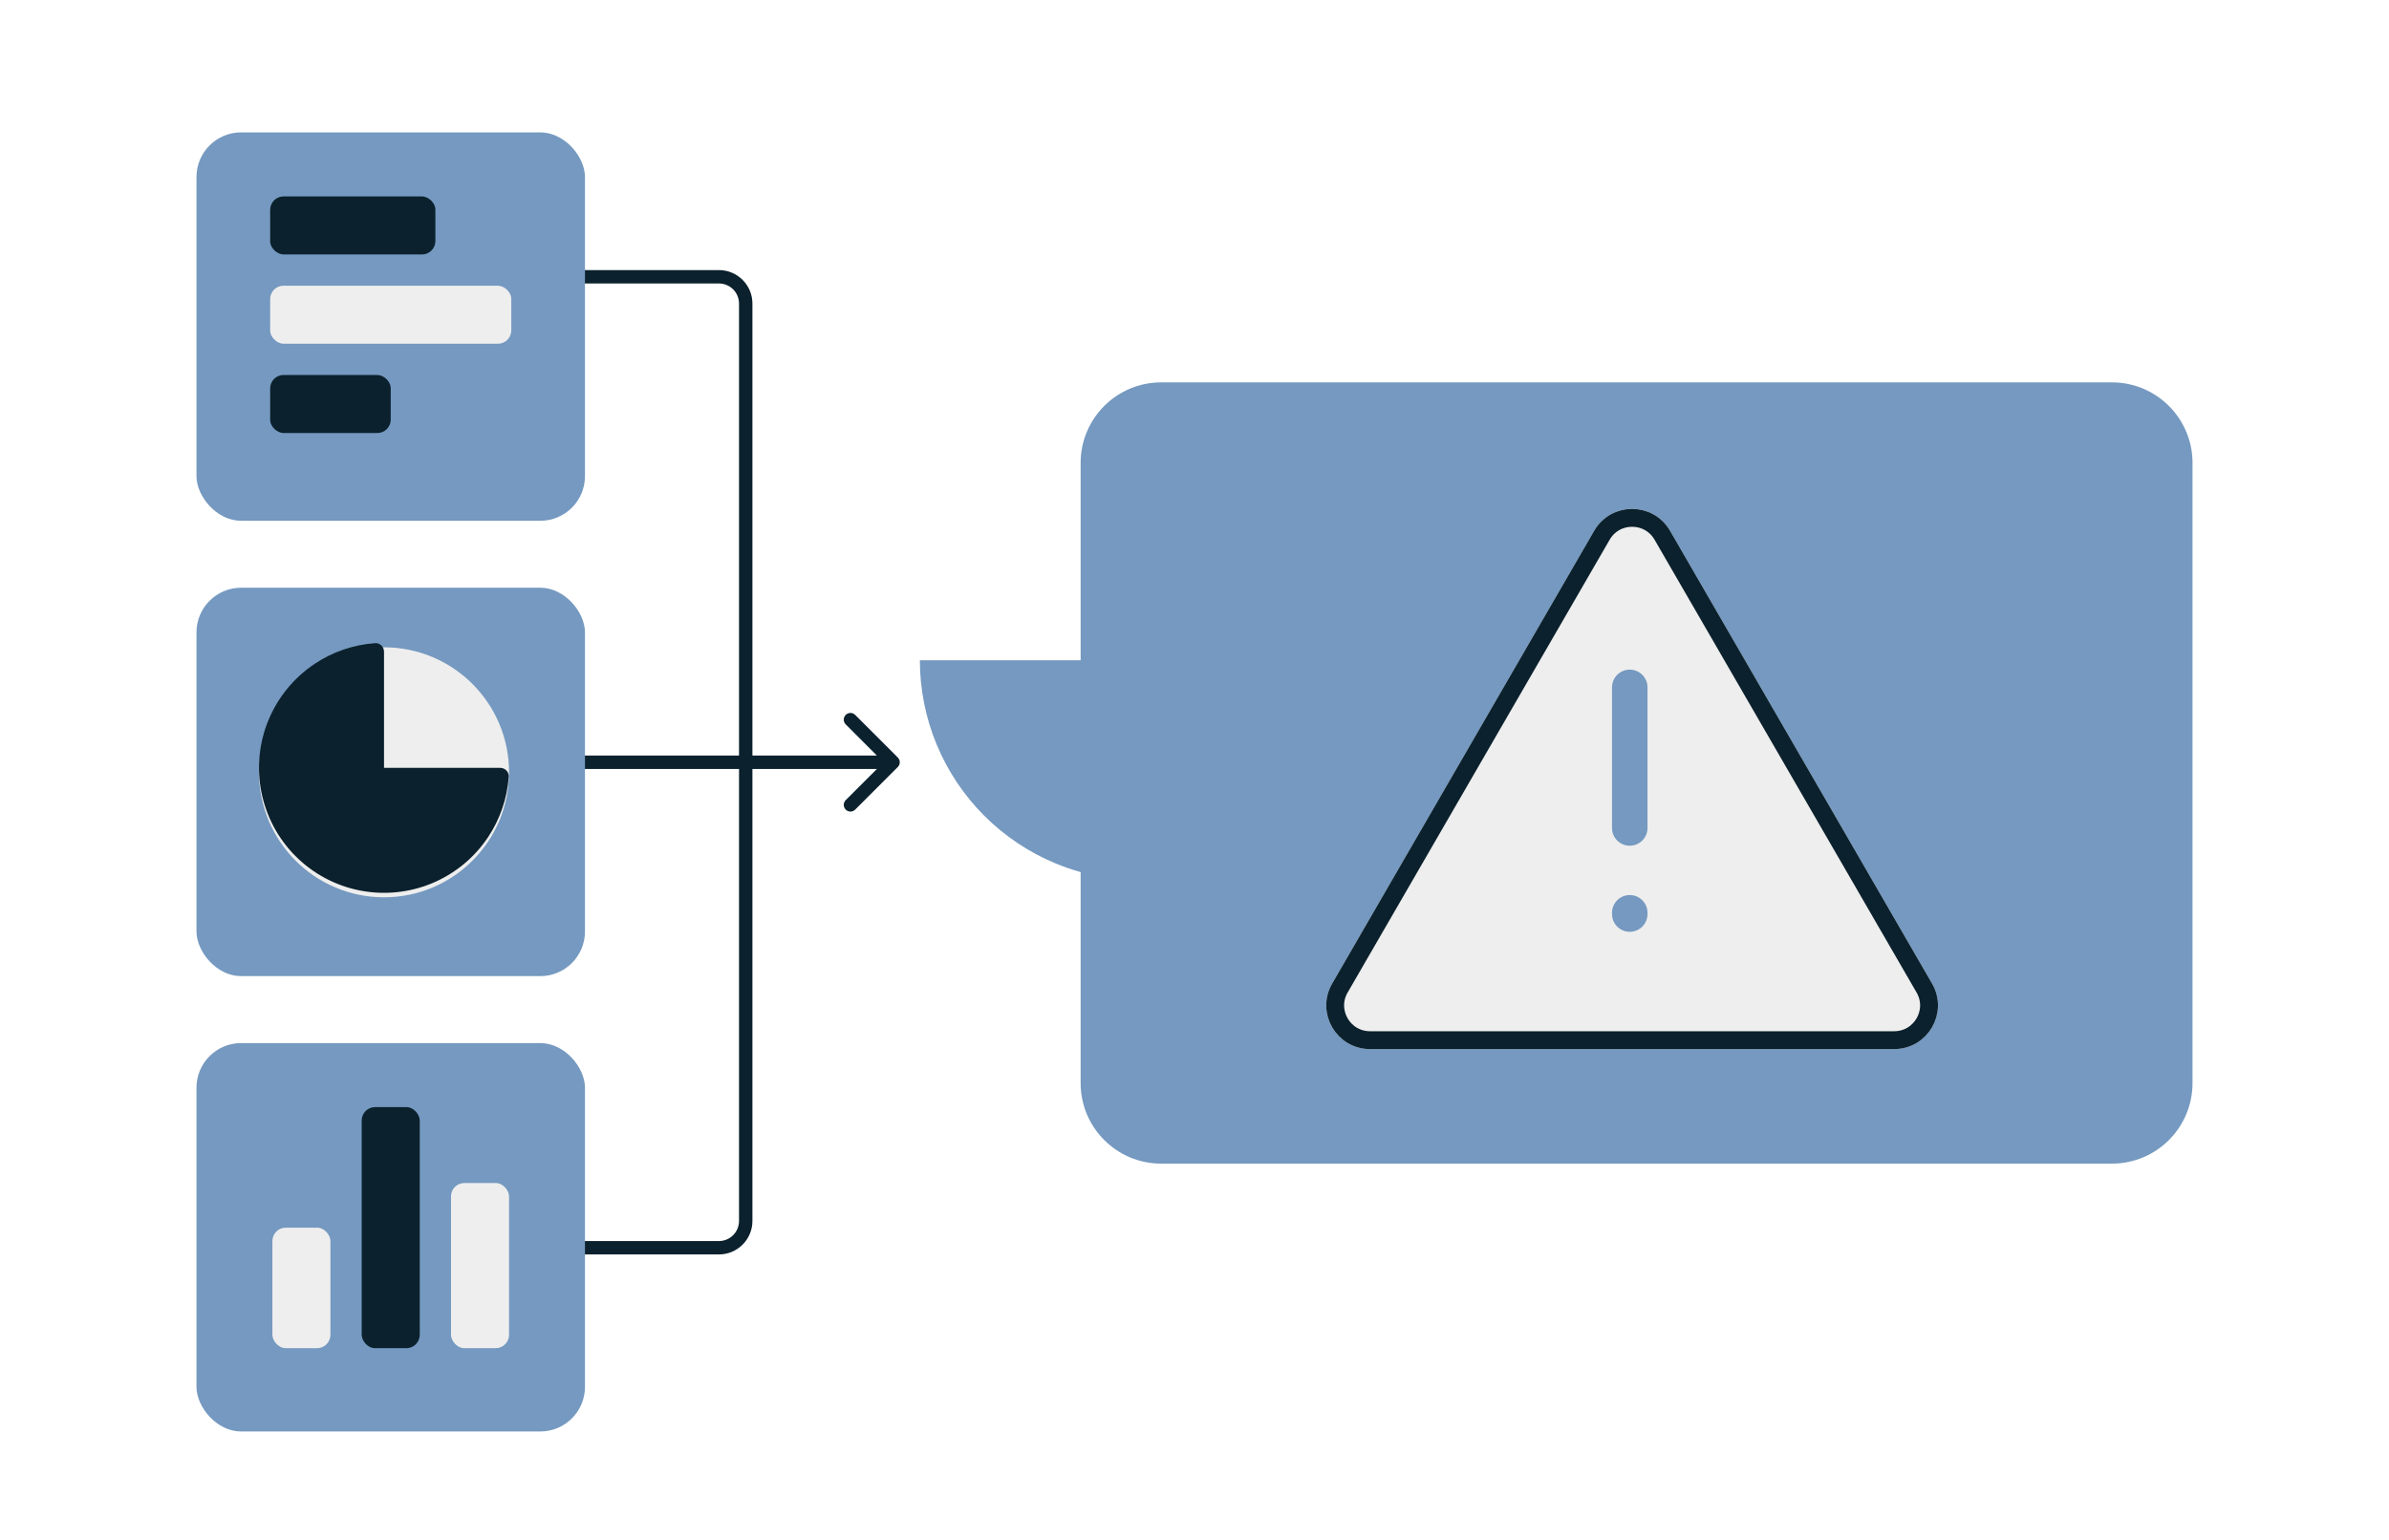 <svg width="535" height="345" viewBox="0 0 535 345" fill="none" xmlns="http://www.w3.org/2000/svg">
<path d="M115.5 60.5C114.672 60.5 114 61.172 114 62C114 62.828 114.672 63.5 115.5 63.5V60.5ZM115.5 278C114.672 278 114 278.672 114 279.5C114 280.328 114.672 281 115.5 281V278ZM120 169.25C119.172 169.25 118.5 169.922 118.5 170.75C118.5 171.578 119.172 172.25 120 172.25V169.25ZM201.061 171.811C201.646 171.225 201.646 170.275 201.061 169.689L191.515 160.143C190.929 159.558 189.979 159.558 189.393 160.143C188.808 160.729 188.808 161.679 189.393 162.265L197.879 170.75L189.393 179.235C188.808 179.821 188.808 180.771 189.393 181.357C189.979 181.942 190.929 181.942 191.515 181.357L201.061 171.811ZM115.5 63.5H161V60.5H115.5V63.5ZM161 278H115.5V281H161V278ZM165.5 68V170.75H168.5V68H165.5ZM165.5 170.75V273.5H168.5V170.75H165.5ZM167 169.25H120V172.25H167V169.25ZM167 172.25H200V169.25H167V172.25ZM161 281C165.142 281 168.5 277.642 168.5 273.5H165.5C165.5 275.985 163.485 278 161 278V281ZM161 63.5C163.485 63.5 165.5 65.515 165.5 68H168.5C168.5 63.858 165.142 60.5 161 60.5V63.5Z" fill="#0B212D"/>
<g filter="url(#filter0_d_2228_28823)">
<rect x="44" y="27" width="87" height="87" rx="10" fill="#7599C0"/>
</g>
<g filter="url(#filter1_d_2228_28823)">
<rect x="44" y="129" width="87" height="87" rx="10" fill="#7599C0"/>
</g>
<g filter="url(#filter2_d_2228_28823)">
<rect x="44" y="231" width="87" height="87" rx="10" fill="#7599C0"/>
</g>
<g filter="url(#filter3_d_2228_28823)">
<path fill-rule="evenodd" clip-rule="evenodd" d="M242 101.04C242 91.077 250.077 83 260.04 83L472.96 83C482.923 83 491 91.077 491 101.04L491 239.96C491 249.923 482.923 258 472.96 258L260.04 258C250.077 258 242 249.923 242 239.96V192.695C240.103 192.165 238.236 191.52 236.409 190.763C230.433 188.288 225.002 184.659 220.428 180.085C215.854 175.511 212.225 170.08 209.75 164.104C207.274 158.127 206 151.722 206 145.253H242V101.04Z" fill="#7599C0"/>
</g>
<g filter="url(#filter4_d_2228_28823)">
<path d="M357.015 114.889C360.786 108.37 370.214 108.37 373.985 114.889L432.673 216.333C436.444 222.852 431.73 231 424.188 231H306.812C299.27 231 294.556 222.852 298.327 216.333L357.015 114.889Z" fill="#EEEEEE"/>
<path d="M358.746 115.89C361.747 110.703 369.253 110.703 372.254 115.89L430.942 217.335C433.938 222.514 430.197 229 424.188 229H306.812C300.803 229 297.062 222.514 300.058 217.335L358.746 115.89Z" stroke="#0B212D" stroke-width="4"/>
</g>
<path d="M364.973 189.446C362.779 189.446 361 187.667 361 185.473V153.973C361 151.779 362.779 150 364.973 150C367.167 150 368.946 151.779 368.946 153.973V185.473C368.946 187.667 367.167 189.446 364.973 189.446ZM364.973 208.725C362.779 208.725 361 206.947 361 204.753V204.47C361 202.276 362.779 200.497 364.973 200.497C367.167 200.497 368.946 202.276 368.946 204.47V204.753C368.946 206.947 367.167 208.725 364.973 208.725Z" fill="#7599C0"/>
<rect x="61" y="275" width="13" height="27" rx="3" fill="#EEEEEE"/>
<rect width="13" height="27" rx="3" transform="matrix(-4.37114e-08 -1 -1 4.37114e-08 87.5 97)" fill="#0B212D"/>
<rect x="81" y="248" width="13" height="54" rx="3" fill="#0B212D"/>
<rect width="13" height="54" rx="3" transform="matrix(-4.37114e-08 -1 -1 4.37114e-08 114.5 77)" fill="#EEEEEE"/>
<rect x="101" y="265" width="13" height="37" rx="3" fill="#EEEEEE"/>
<rect width="13" height="37" rx="3" transform="matrix(-4.37114e-08 -1 -1 4.37114e-08 97.5 57)" fill="#0B212D"/>
<circle cx="86" cy="173" r="28" fill="#EEEEEE"/>
<g filter="url(#filter5_d_2228_28823)">
<path d="M112 173C113.105 173 114.007 173.897 113.929 174.998C113.583 179.833 111.987 184.507 109.281 188.556C106.204 193.161 101.831 196.749 96.715 198.869C91.599 200.988 85.969 201.542 80.537 200.462C75.106 199.382 70.117 196.715 66.201 192.799C62.285 188.883 59.618 183.894 58.538 178.463C57.458 173.031 58.012 167.401 60.131 162.285C62.251 157.169 65.84 152.796 70.444 149.719C74.493 147.013 79.167 145.417 84.002 145.071C85.103 144.993 86 145.895 86 147V173H112Z" fill="#0B212D"/>
</g>
<defs>
<filter id="filter0_d_2228_28823" x="41.344" y="27" width="92.312" height="92.312" filterUnits="userSpaceOnUse" color-interpolation-filters="sRGB">
<feFlood flood-opacity="0" result="BackgroundImageFix"/>
<feColorMatrix in="SourceAlpha" type="matrix" values="0 0 0 0 0 0 0 0 0 0 0 0 0 0 0 0 0 0 127 0" result="hardAlpha"/>
<feOffset dy="2.656"/>
<feGaussianBlur stdDeviation="1.328"/>
<feComposite in2="hardAlpha" operator="out"/>
<feColorMatrix type="matrix" values="0 0 0 0 0 0 0 0 0 0 0 0 0 0 0 0 0 0 0.25 0"/>
<feBlend mode="normal" in2="BackgroundImageFix" result="effect1_dropShadow_2228_28823"/>
<feBlend mode="normal" in="SourceGraphic" in2="effect1_dropShadow_2228_28823" result="shape"/>
</filter>
<filter id="filter1_d_2228_28823" x="41.344" y="129" width="92.312" height="92.312" filterUnits="userSpaceOnUse" color-interpolation-filters="sRGB">
<feFlood flood-opacity="0" result="BackgroundImageFix"/>
<feColorMatrix in="SourceAlpha" type="matrix" values="0 0 0 0 0 0 0 0 0 0 0 0 0 0 0 0 0 0 127 0" result="hardAlpha"/>
<feOffset dy="2.656"/>
<feGaussianBlur stdDeviation="1.328"/>
<feComposite in2="hardAlpha" operator="out"/>
<feColorMatrix type="matrix" values="0 0 0 0 0 0 0 0 0 0 0 0 0 0 0 0 0 0 0.25 0"/>
<feBlend mode="normal" in2="BackgroundImageFix" result="effect1_dropShadow_2228_28823"/>
<feBlend mode="normal" in="SourceGraphic" in2="effect1_dropShadow_2228_28823" result="shape"/>
</filter>
<filter id="filter2_d_2228_28823" x="41.344" y="231" width="92.312" height="92.312" filterUnits="userSpaceOnUse" color-interpolation-filters="sRGB">
<feFlood flood-opacity="0" result="BackgroundImageFix"/>
<feColorMatrix in="SourceAlpha" type="matrix" values="0 0 0 0 0 0 0 0 0 0 0 0 0 0 0 0 0 0 127 0" result="hardAlpha"/>
<feOffset dy="2.656"/>
<feGaussianBlur stdDeviation="1.328"/>
<feComposite in2="hardAlpha" operator="out"/>
<feColorMatrix type="matrix" values="0 0 0 0 0 0 0 0 0 0 0 0 0 0 0 0 0 0 0.25 0"/>
<feBlend mode="normal" in2="BackgroundImageFix" result="effect1_dropShadow_2228_28823"/>
<feBlend mode="normal" in="SourceGraphic" in2="effect1_dropShadow_2228_28823" result="shape"/>
</filter>
<filter id="filter3_d_2228_28823" x="203.344" y="83" width="290.312" height="180.312" filterUnits="userSpaceOnUse" color-interpolation-filters="sRGB">
<feFlood flood-opacity="0" result="BackgroundImageFix"/>
<feColorMatrix in="SourceAlpha" type="matrix" values="0 0 0 0 0 0 0 0 0 0 0 0 0 0 0 0 0 0 127 0" result="hardAlpha"/>
<feOffset dy="2.656"/>
<feGaussianBlur stdDeviation="1.328"/>
<feComposite in2="hardAlpha" operator="out"/>
<feColorMatrix type="matrix" values="0 0 0 0 0 0 0 0 0 0 0 0 0 0 0 0 0 0 0.25 0"/>
<feBlend mode="normal" in2="BackgroundImageFix" result="effect1_dropShadow_2228_28823"/>
<feBlend mode="normal" in="SourceGraphic" in2="effect1_dropShadow_2228_28823" result="shape"/>
</filter>
<filter id="filter4_d_2228_28823" x="293" y="110" width="145" height="129" filterUnits="userSpaceOnUse" color-interpolation-filters="sRGB">
<feFlood flood-opacity="0" result="BackgroundImageFix"/>
<feColorMatrix in="SourceAlpha" type="matrix" values="0 0 0 0 0 0 0 0 0 0 0 0 0 0 0 0 0 0 127 0" result="hardAlpha"/>
<feOffset dy="4"/>
<feGaussianBlur stdDeviation="2"/>
<feComposite in2="hardAlpha" operator="out"/>
<feColorMatrix type="matrix" values="0 0 0 0 0 0 0 0 0 0 0 0 0 0 0 0 0 0 0.25 0"/>
<feBlend mode="normal" in2="BackgroundImageFix" result="effect1_dropShadow_2228_28823"/>
<feBlend mode="normal" in="SourceGraphic" in2="effect1_dropShadow_2228_28823" result="shape"/>
</filter>
<filter id="filter5_d_2228_28823" x="54" y="140.066" width="63.934" height="63.934" filterUnits="userSpaceOnUse" color-interpolation-filters="sRGB">
<feFlood flood-opacity="0" result="BackgroundImageFix"/>
<feColorMatrix in="SourceAlpha" type="matrix" values="0 0 0 0 0 0 0 0 0 0 0 0 0 0 0 0 0 0 127 0" result="hardAlpha"/>
<feOffset dy="-1"/>
<feGaussianBlur stdDeviation="2"/>
<feComposite in2="hardAlpha" operator="out"/>
<feColorMatrix type="matrix" values="0 0 0 0 0 0 0 0 0 0 0 0 0 0 0 0 0 0 0.27 0"/>
<feBlend mode="normal" in2="BackgroundImageFix" result="effect1_dropShadow_2228_28823"/>
<feBlend mode="normal" in="SourceGraphic" in2="effect1_dropShadow_2228_28823" result="shape"/>
</filter>
</defs>
</svg>
